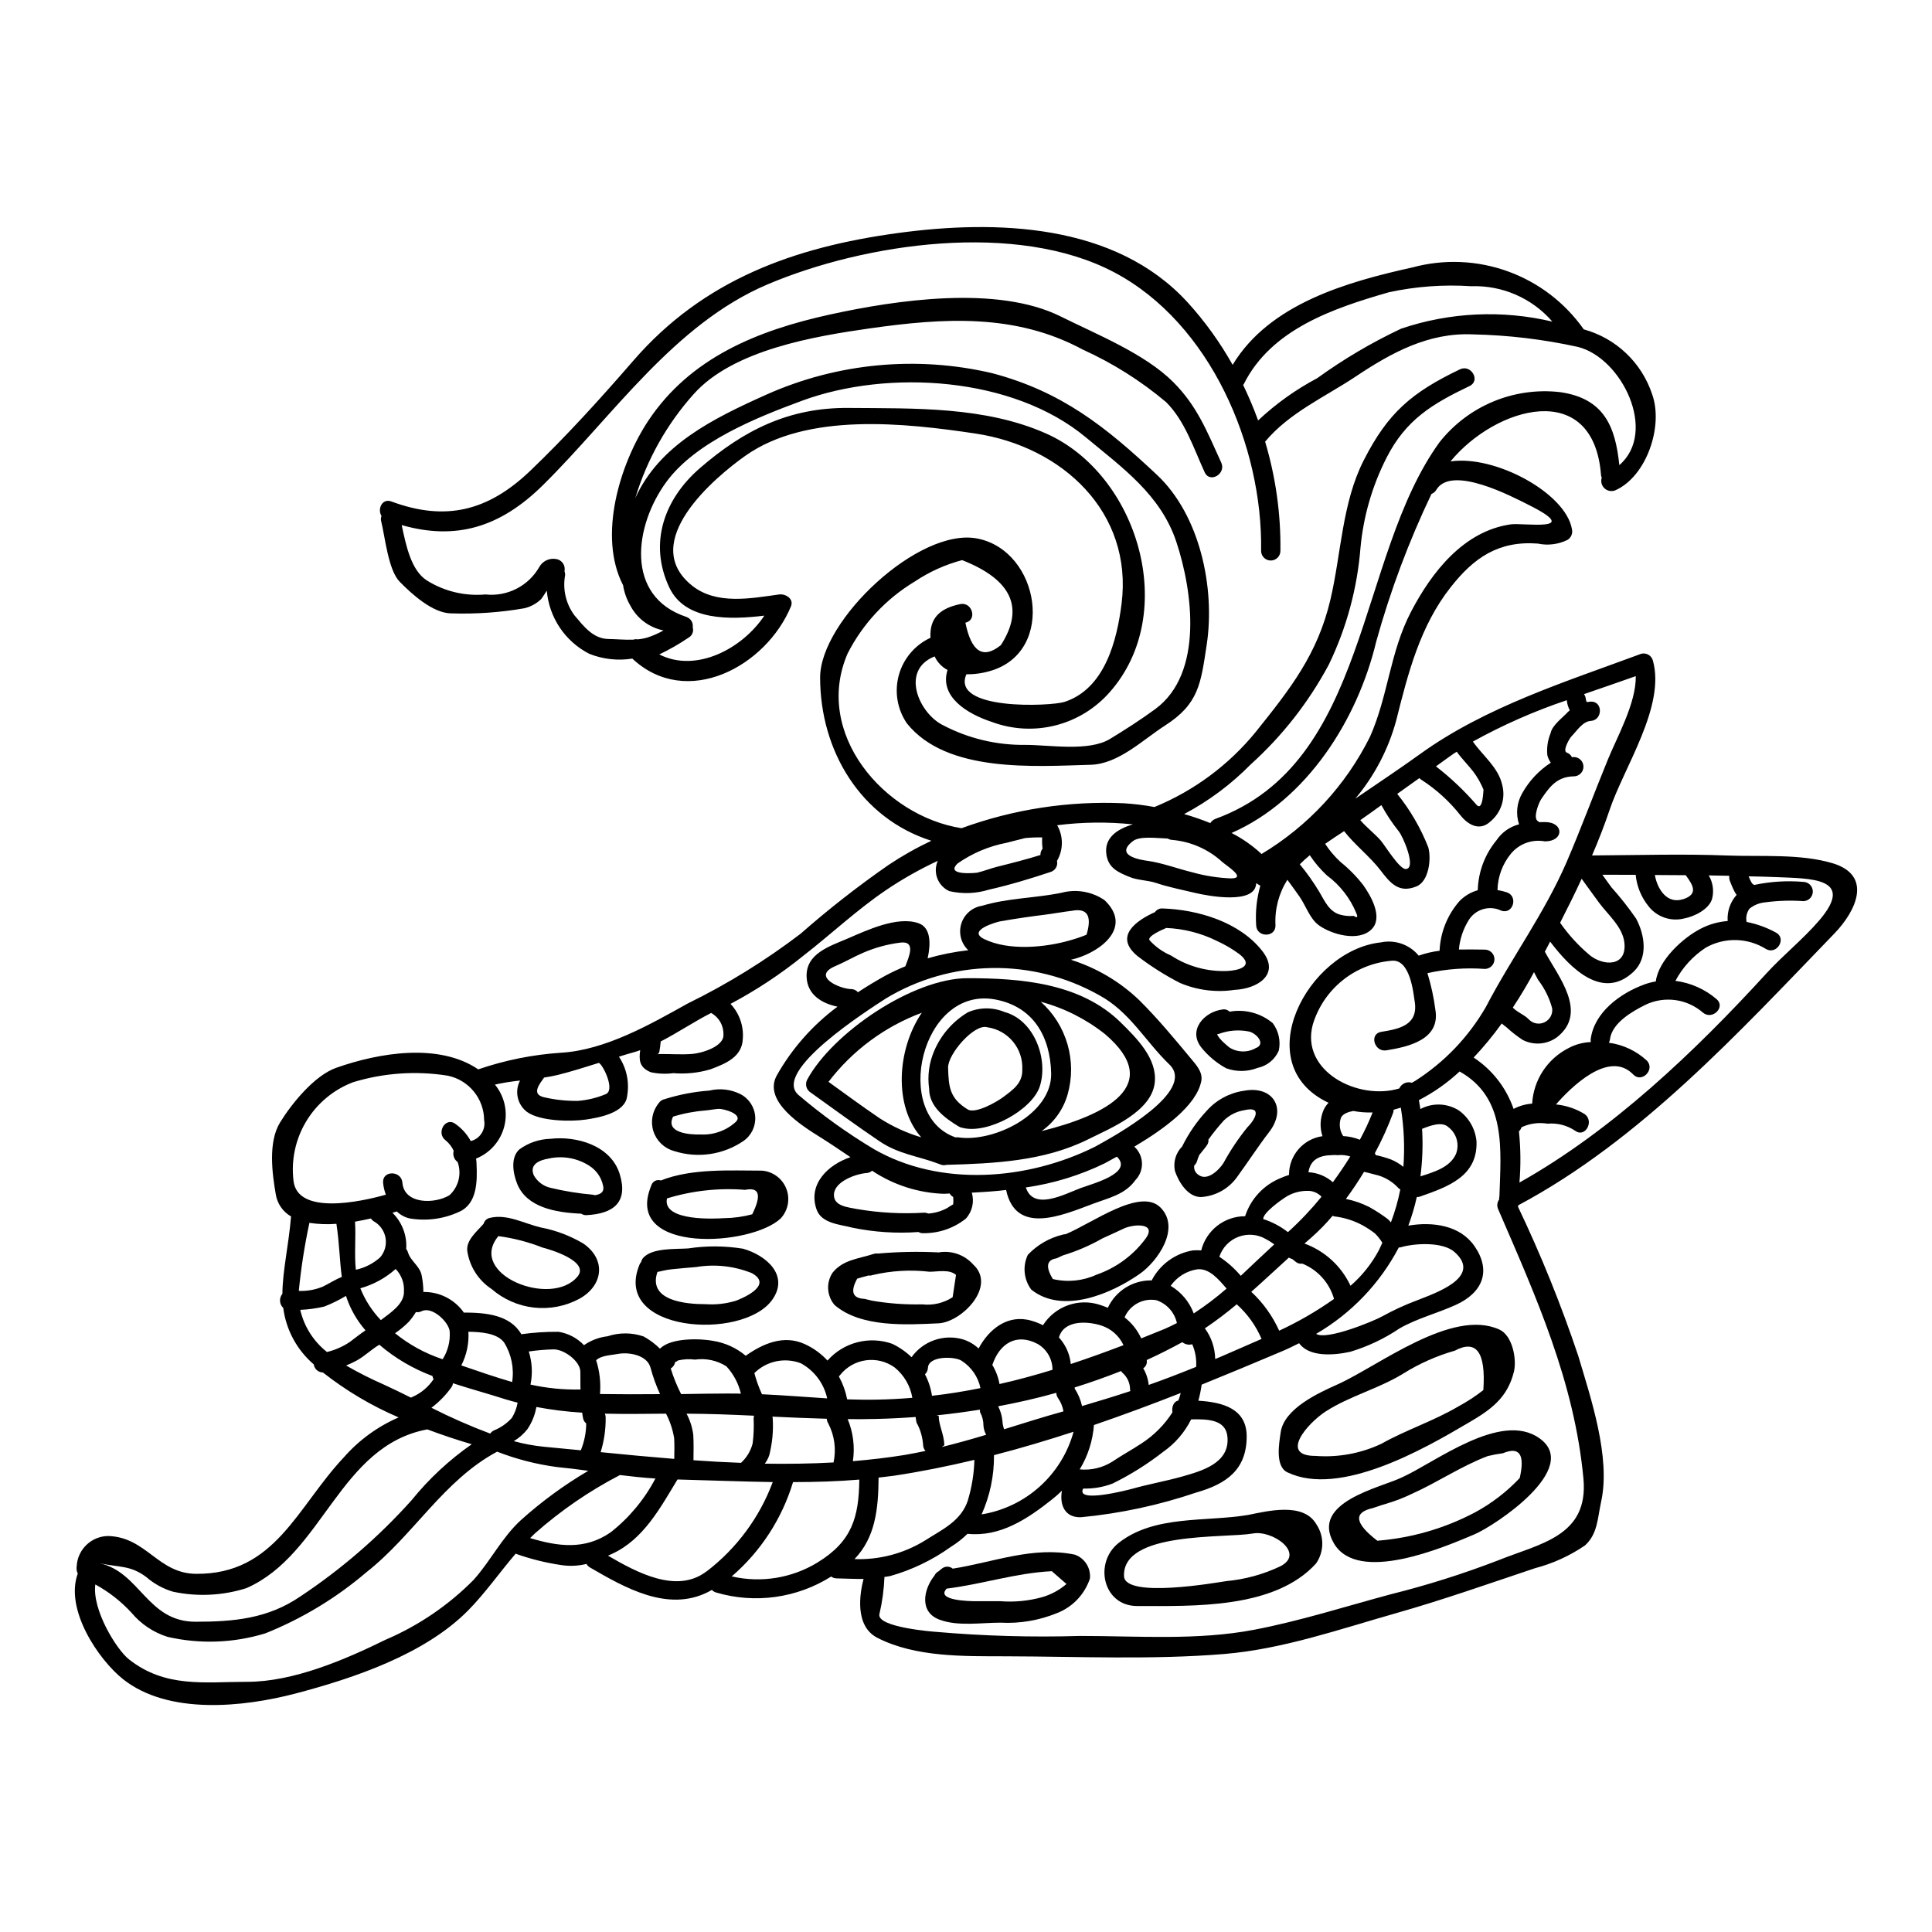 <?xml version="1.0" encoding="UTF-8"?>
<!-- Uploaded to: ICON Repo, www.iconrepo.com, Generator: ICON Repo Mixer Tools -->
<svg fill="#000000" width="800px" height="800px" version="1.1" viewBox="144 144 512 512" xmlns="http://www.w3.org/2000/svg">
 <g>
  <path d="m629.64 372.76c10.688 3.215 6.324 12.621 0.434 18.691-25.168 26.059-51.43 54.77-83.711 71.957-0.027 0.152-0.051 0.254-0.074 0.395 6.117 12.832 11.445 26.02 15.961 39.5 3.289 11.066 8.66 26.902 6.07 38.633-0.969 4.41-0.895 8.543-4.285 11.629l-0.004-0.004c-4.023 2.746-8.492 4.785-13.203 6.019-12.344 4.129-24.379 8.387-36.871 11.934-14.918 4.231-29.961 9.508-45.488 10.809-19.102 1.574-38.684 0.664-57.832 0.613-11.223-0.027-24.008 0.281-34.117-4.894-6.148-3.148-4.641-11.906-3.672-15.605-2.32 0.027-4.641-0.102-7.141-0.152l-0.004-0.004c-0.516 0.004-1.02-0.164-1.43-0.484-9.082 5.731-20.191 7.273-30.496 4.234-0.43-0.125-0.816-0.363-1.121-0.688-0.359 0.203-0.688 0.395-1.07 0.586-10.688 5.352-22.008-1.18-31.234-6.531-0.395-0.215-0.711-0.543-0.918-0.941-2.246 0.555-4.578 0.652-6.859 0.281-3.988-0.594-7.906-1.57-11.707-2.91-0.074-0.023-0.125-0.074-0.203-0.102-4.231 4.949-8.133 10.531-12.617 15.07-11.477 11.602-30.141 17.902-45.746 22.008-13.848 3.621-33.633 5.711-45.656-3.773-6.555-5.199-15.527-18.5-12.035-28.02l-0.004-0.004c-0.297-0.602-0.395-1.277-0.281-1.938 0.23-4.465 3.898-7.977 8.367-8.008 10.125 0.309 13.129 9.918 23.223 10.02 20.988 0.203 26.766-17.645 39.168-30.828l-0.004 0.004c4.008-4.582 8.98-8.211 14.566-10.629-7.188-3.074-13.934-7.078-20.074-11.91-1.227-0.016-2.258-0.926-2.422-2.141-4.453-3.812-7.332-9.145-8.086-14.957-1.047-0.996-1.145-2.633-0.227-3.746 0.051-6.144 1.656-12.777 2.293-20.504-2.18-1.246-3.672-3.422-4.051-5.902-0.969-5.586-2.039-13.777 1.121-18.973 3.086-5.023 9.156-12.52 14.957-14.535 11.172-3.938 27.105-6.691 37.586 0.434h-0.004c7.094-2.438 14.477-3.918 21.957-4.41 11.707-0.688 23.664-7.523 33.531-13.031 10.559-5.172 20.586-11.367 29.938-18.5 7.406-6.508 15.184-12.59 23.285-18.215 3.625-2.422 7.426-4.566 11.371-6.426-18.691-5.945-29.477-23.789-29.477-43.273 0-15.172 26.215-39.879 41.691-36.82 16.473 3.238 20.938 29.812 3.598 35.031h-0.004c-2.113 0.648-4.316 0.965-6.527 0.941-4.156 9.668 22.387 8.492 26.008 7.32 10.684-3.496 13.898-16.242 15.121-26.035 3.035-24.199-15.656-41.617-38.707-45.082-18.742-2.801-44.648-5.684-61.008 5.902-7.953 5.609-28.559 22.871-14.074 34.426 6.477 5.148 15.629 3.336 23.027 2.316 1.656-0.227 3.977 1.098 3.148 3.148-6.555 15.863-27.59 27.359-42.047 13.848h-0.004c-3.848 0.617-7.793 0.176-11.414-1.277-6.379-3.266-10.629-9.586-11.242-16.727-0.684 1.07-1.301 2.016-1.477 2.219-1.246 1.211-2.797 2.059-4.488 2.449-6.379 1.113-12.855 1.566-19.328 1.352-4.894 0-10.555-5.176-13.695-8.387-3.035-3.086-3.879-11.91-4.894-15.988-0.133-0.473-0.105-0.977 0.078-1.43-1.148-1.812 0.152-4.769 2.625-3.848 14.254 5.301 25.547 2.598 36.719-8.059 9.664-9.258 18.59-19.102 27.387-29.25 18.613-21.496 42.711-30.09 69.941-33.809 26.137-3.57 57.754-2.68 76.98 18.383v-0.004c4.582 5.043 8.578 10.59 11.906 16.531 9.766-16.188 30.309-21.98 47.684-25.828h0.004c8.332-2.25 17.152-1.879 25.27 1.059 8.117 2.938 15.129 8.301 20.094 15.363 8.543 2.344 15.348 8.809 18.129 17.219 3.035 8.492-1.527 21.727-9.688 25.398v0.004c-0.977 0.434-2.121 0.254-2.918-0.461-0.793-0.719-1.09-1.84-0.754-2.856-0.086-0.188-0.148-0.383-0.184-0.586-1.938-25.859-27.996-18.234-39.902-3.723 11.906-1.758 30.547 8.438 32.176 17.926v-0.004c0.281 1.117-0.195 2.285-1.18 2.883-2.441 1.195-5.215 1.535-7.871 0.969-10.379-0.789-16.961 3.75-23.105 11.602-8.082 10.234-11.27 22.77-14.383 35.188-2.059 7.644-5.766 14.746-10.859 20.809 5.734-3.938 11.523-7.75 17.109-11.781 17.441-12.594 38.758-19.223 58.594-26.594l0.004-0.004c0.652-0.188 1.352-0.105 1.941 0.223 0.594 0.332 1.027 0.887 1.207 1.539 3.418 12.168-7.703 28.34-11.477 39.629-1.352 4.027-2.934 8.059-4.641 12.035 13.105-0.078 24.074-0.438 35.98 0.023 8.855 0.332 19.207-0.512 27.746 2.039zm-3.469 15.094c9.641-11.344-2.473-11.02-11.551-11.414-2.394-0.102-4.816-0.152-7.215-0.203 0.102 0.254 0.203 0.508 0.281 0.66 0.164 0.379 0.352 0.742 0.562 1.098 0.02 0.031 0.027 0.066 0.023 0.102 0.207 0.113 0.398 0.262 0.562 0.434 4.312-0.918 8.738-1.195 13.129-0.816 1.371 0.055 2.453 1.18 2.453 2.551 0 1.371-1.082 2.496-2.453 2.547-3.367-0.238-6.75-0.137-10.094 0.309-1.551 0.125-3.023 0.711-4.234 1.684-0.742 1.012-1.02 2.293-0.766 3.519 2.711 0.531 5.324 1.477 7.75 2.801 2.938 1.531 0.336 5.945-2.547 4.414-2.387-1.512-5.141-2.344-7.965-2.414-2.824-0.07-5.613 0.629-8.074 2.019-3.375 2.211-6.137 5.234-8.031 8.793 4.019 0.516 7.801 2.191 10.887 4.824 2.527 2.113-1.094 5.684-3.594 3.594-4.199-3.66-10.168-4.481-15.199-2.094-3.469 1.73-8.926 4.816-9.445 9.207-0.047 0.301-0.141 0.594-0.281 0.867 3.758 0.508 7.266 2.156 10.051 4.723 2.293 2.363-1.328 6.07-3.598 3.695-6.504-6.758-16.832 3.75-20.469 7.93v0.004c2.703 0.27 5.312 1.148 7.625 2.574 2.602 1.941 0.051 6.375-2.574 4.387-2.144-1.438-4.719-2.094-7.293-1.859-2.336-0.391-4.738-0.062-6.883 0.938-0.137 0.418-0.375 0.797-0.691 1.098 0.465 4.508 0.508 9.051 0.129 13.566 24.559-13.777 46.613-34.828 65.383-55.355 4.484-4.922 9.789-9.117 14.121-14.18zm-21.953-6.691c-0.254-0.344-0.473-0.711-0.66-1.098-0.281-0.559-0.535-1.145-0.762-1.707h-0.004c-0.078-0.176-0.148-0.355-0.203-0.535-0.027 0-0.027 0-0.051-0.074v-0.027c0-0.023-0.027-0.023-0.027-0.051v-0.004c-0.215-0.492-0.297-1.039-0.23-1.574-1.812-0.051-3.621-0.051-5.457-0.102h0.004c1.082 1.809 1.418 3.965 0.938 6.019-0.66 2.906-4.793 4.894-7.391 5.379-3.519 0.91-7.242-0.348-9.484-3.211-1.938-2.383-3.125-5.285-3.418-8.34-2.961-0.023-5.902-0.023-8.824-0.023 0.816 1.145 1.605 2.266 2.449 3.391v-0.004c2.328 2.602 4.488 5.344 6.473 8.211 2.32 4.309 3.266 10.379-0.66 14.102-8.109 7.676-16.625-0.738-22.109-7.981-0.457 0.895-0.941 1.785-1.402 2.676 3.594 6.633 11.473 16.066 3.312 22.594h0.004c-2.656 2.004-6.223 2.309-9.18 0.789-1.527-1.004-2.969-2.129-4.309-3.367-0.461-0.332-0.867-0.664-1.246-0.996h-0.004c-2.277 3.172-4.766 6.188-7.445 9.031 4.934 3.242 8.656 8.031 10.582 13.613 1.523-0.805 3.199-1.281 4.922-1.402 0.359-6.231 3.988-11.809 9.539-14.66 1.848-1.012 3.91-1.578 6.016-1.656-0.043-0.227-0.062-0.461-0.051-0.691 0.891-7.168 7.828-12.242 14.254-14.586 0.973-0.359 1.984-0.621 3.008-0.785 0.711-5.637 7.188-11.574 11.93-13.996l0.004-0.004c2.211-1.141 4.633-1.828 7.113-2.012-0.176-2.535 0.68-5.035 2.371-6.93zm-14.168 1.145c4.234-1.402 2.477-3.879 0.688-6.371-2.727-0.027-5.457-0.051-8.184-0.051 0.629 3.684 3.223 7.816 7.484 6.402zm-19.949-37.016c2.32-5.738 7.551-15.02 7.394-22.109-4.465 1.605-9.078 3.148-13.719 4.766h0.004c0.285 0.398 0.453 0.867 0.484 1.355 0.035 0.266 0.121 0.527 0.254 0.762 0.332-0.051 0.66-0.102 1.02-0.125 3.285-0.18 3.262 4.922 0 5.117-2.117 0.129-3.672 2.652-5.078 4.082-0.434 0.395-2.496 3.848-1.246 4.309 0.602 0.211 1.098 0.652 1.375 1.227 0.16-0.031 0.324-0.051 0.484-0.055 1.414 0 2.559 1.148 2.559 2.559 0 1.414-1.145 2.559-2.559 2.559-4.383 0.102-6.324 2.602-8.66 6.07-0.613 0.945-2.191 4.871-0.918 5.762h0.004c0.145 0.082 0.277 0.188 0.395 0.309 0.508-0.023 1.02-0.023 1.527-0.023 5.117 0 5.117 5.117 0 5.117-3.34-0.625-6.754 0.594-8.949 3.188-2.273 2.734-3.551 6.16-3.621 9.715 0.824 0.129 1.633 0.324 2.422 0.586 3.109 0.969 1.785 5.902-1.379 4.894-3.164-1.57-7.004-0.406-8.77 2.652-1.41 2.316-2.266 4.926-2.5 7.625 2.293-0.051 4.562 0 6.856 0.023h0.004c1.41 0 2.559 1.145 2.559 2.559 0 1.414-1.148 2.559-2.559 2.559-5.094-0.371-10.215 0.008-15.199 1.121 0.984 3.199 1.691 6.477 2.117 9.793 1.273 7.801-7.086 9.715-12.988 10.66-3.238 0.535-4.613-4.383-1.379-4.894 4.465-0.738 9.918-1.633 8.875-8.035-0.332-2.016-1.121-11.348-6.121-10.812h0.004c-4.773 0.395-9.316 2.215-13.039 5.227-3.727 3.012-6.457 7.07-7.844 11.656-3.367 12.395 12.035 20.27 22.922 16.957v-0.004c0.57-1.273 2.008-1.922 3.34-1.5 0.281-0.176 0.559-0.309 0.844-0.484 7.731-4.926 14.16-11.641 18.742-19.574 6.832-13.129 15.477-24.707 21.445-38.504 3.859-8.98 7.203-18.078 10.898-27.086zm-4.996 51.684c3.769 3.188 10.172 3.289 9.355-3.285-0.508-4.106-4.328-7.269-6.691-10.457-1.574-2.09-3.059-4.254-4.613-6.348-1.812 3.938-3.75 7.805-5.711 11.656v-0.008c2.18 3.129 4.754 5.961 7.66 8.426zm8.031-129.71c10.234-8.824 0.664-28.457-11.02-31.34h-0.004c-9.133-2.008-18.441-3.117-27.789-3.312-11.73-0.535-21.574 4.844-31.008 11.145-8.285 5.512-17.621 9.59-24.047 17.285 2.809 9.387 4.176 19.145 4.055 28.941 0 1.41-1.145 2.559-2.559 2.559s-2.559-1.148-2.559-2.559c0.461-27.668-13.383-60.332-38.934-73.82-25.855-13.664-66.125-7.75-91.949 3.238-24.66 10.504-40.797 34.727-59.312 53.039-11.5 11.414-23.281 14.789-37.559 10.711 1.121 5.176 2.422 11.984 6.691 14.684 4.629 2.891 10.07 4.188 15.504 3.699 2.832 0.309 5.695-0.215 8.23-1.512 2.539-1.293 4.641-3.305 6.051-5.781 0.859-1.531 2.574-2.371 4.309-2.117 0.762 0.074 1.457 0.469 1.906 1.09 0.453 0.617 0.617 1.398 0.457 2.148 0.113 0.32 0.172 0.656 0.176 0.996-0.715 3.766 0.184 7.66 2.477 10.734 2.363 2.754 4.844 6.172 8.973 6.246 1.969 0.027 4.359 0.254 6.606 0.18 0.359-0.129 0.746-0.156 1.121-0.078 0.934-0.082 1.859-0.262 2.754-0.535 1.434-0.477 2.816-1.09 4.129-1.836-3.816-0.758-7.074-3.223-8.848-6.688-0.941-1.633-1.57-3.422-1.859-5.281-6.742-13.062-0.84-32.234 6.641-43.551 11.145-16.805 29.066-24.008 48.191-28.203 17.441-3.824 44.32-7.852 61.121 0.512 9.406 4.691 22.285 9.84 29.836 17.391 6.32 6.324 8.922 12.988 12.723 21.34 1.379 2.984-3.035 5.562-4.383 2.578-2.934-6.375-5.203-13.59-10.234-18.613h-0.004c-6.676-5.617-14.09-10.297-22.039-13.898-17.852-9.641-36.895-8.414-56.453-5.637-14.434 2.066-36.211 5.637-46.688 17.418h-0.004c-7.109 7.945-12.391 17.352-15.477 27.555 6.398-14.051 20.469-21.012 34.727-27.41 18.793-8.391 39.812-10.387 59.848-5.691 18.359 4.867 30.012 14.102 43.73 27.004 11.324 10.66 15.402 29.883 13.133 44.926-1.574 10.355-2.066 15.707-11.121 21.5-5.812 3.723-12.293 10.176-19.68 10.352-14.738 0.395-38.07 2.242-48.652-10.965-2.562-3.742-3.348-8.422-2.144-12.797 1.203-4.371 4.273-7.992 8.391-9.895-0.285-4.949 2.191-7.754 7.871-8.926 3.215-0.66 4.594 4.258 1.379 4.922 1.574 7.777 4.711 9.758 9.41 5.945 6.32-9.844 2.894-17.348-10.277-22.52l0.004-0.004c-4.477 1.188-8.727 3.109-12.574 5.688-7.586 4.562-13.742 11.16-17.77 19.047-9.176 21.121 9.617 43.082 30.184 46.312 13.77-5.031 28.398-7.273 43.043-6.606 2.711 0.164 5.41 0.496 8.082 0.996 10.492-4.309 19.738-11.176 26.898-19.969 9.055-11.32 16.324-20.469 19.738-35.008 2.856-12.113 3.059-25.586 8.82-36.898 6.426-12.645 12.75-18 25.5-24.121 2.957-1.402 5.531 2.984 2.574 4.414-9.945 4.766-16.883 8.922-22.043 19.047h0.004c-3.777 7.422-6.113 15.496-6.887 23.789-0.848 10.777-3.703 21.301-8.41 31.031-5.324 9.945-12.328 18.891-20.707 26.441-5.168 5.254-11.109 9.684-17.617 13.137 2.352 0.672 4.668 1.473 6.934 2.394 0.301-0.496 0.758-0.883 1.297-1.098 40.898-14.891 37.328-69.227 59.434-99.828h0.004c7.629-9.66 19.715-14.688 31.945-13.285 11.758 1.656 14.668 9.23 15.711 19.332zm-32.23 290.29c11.195-4.516 24.148-6.375 22.719-21.727-2.398-25.625-12.547-48.141-22.594-71.371l0.004-0.004c-0.391-0.84-0.293-1.824 0.254-2.574-0.027-0.289 0-0.582 0.074-0.863 0.359-12.266 1.988-26.035-10.555-33.062-3.231 3.012-6.859 5.566-10.785 7.594 0.125 0.789 0.281 1.574 0.395 2.363 3.231-1.73 7.144-1.578 10.234 0.395 2.668 1.941 4.359 4.945 4.641 8.234 0.281 9.23-7.574 11.957-14.957 14.562-0.281 0.102-0.574 0.148-0.871 0.129-0.574 2.574-1.324 5.102-2.242 7.574 6.481-1.098 13.746-0.102 17.57 5.484 4.438 6.477 2.191 12.238-4.949 15.5-4.844 2.219-10.234 3.57-14.891 6.223v-0.004c-4.031 2.727-8.449 4.824-13.105 6.227-4.617 1.02-10.965 1.379-13.566-2.269-1.605 0.82-3.238 1.605-4.973 2.32-6.859 2.906-13.82 5.812-20.859 8.66v-0.004c-0.199 1.438-0.488 2.863-0.871 4.262 6.449 0.395 12.828 2.09 12.805 9.508-0.027 8.695-5.254 12.52-13.34 14.816-9.879 3.356-20.113 5.555-30.496 6.551-4.539 0.203-5.785-3.543-5.117-7.039v0.004c-0.852 0.832-1.746 1.621-2.676 2.359-6.531 5.176-13.719 9.945-22.312 9.078h-0.051c-1.344 1.316-2.832 2.481-4.434 3.469-4.867 3.484-10.305 6.102-16.066 7.727-0.508 0.102-0.992 0.152-1.504 0.23-0.133 3.309-0.574 6.594-1.328 9.816-0.918 3.57 14.711 4.723 14.844 4.723 12.742 1.117 25.539 1.48 38.324 1.094 15.301 0 31.133 1.25 46.227-1.656 12.289-2.363 24.047-6.144 36.105-9.383h0.004c9.621-2.398 19.09-5.387 28.344-8.945zm18.586-224.86c0.18-0.176 0.336-0.305 0.512-0.457-0.438-0.832-0.703-1.742-0.785-2.68-8.613 2.894-16.941 6.566-24.887 10.965 2.602 3.746 6.691 6.781 7.754 11.414v0.004c0.973 3.598-0.258 7.434-3.148 9.793-2.777 2.574-5.812 0.918-7.828-1.574l-0.004-0.004c-2.938-3.75-6.492-6.984-10.504-9.559-0.168-0.109-0.324-0.242-0.457-0.395-1.941 1.406-3.902 2.781-5.863 4.184 3.434 4.269 6.203 9.031 8.215 14.129 0.867 2.984 0.203 9.082-3.148 10.406-4.723 1.91-7.012-1.023-9.562-4.359-2.777-3.598-6.781-6.691-9.59-10.301-1.707 1.121-3.394 2.215-5.023 3.367l0.004-0.004c1.148 1.758 2.512 3.367 4.055 4.793 2.234 1.797 4.258 3.852 6.016 6.117 1.969 2.754 5.402 8.57 2.242 11.73-3.445 3.445-10.66 1.355-14-1.07-2.363-1.707-3.469-5.25-5.117-7.598-1.043-1.48-2.117-2.984-3.211-4.438-2.277 3.598-3.375 7.812-3.148 12.062 0.102 3.289-5 3.289-5.117 0-0.242-3.539 0.129-7.094 1.102-10.508-0.395-0.203-0.738-0.434-1.098-0.664-0.148 5.863-13.055 3.312-15.988 2.629-3.469-0.844-7.137-1.531-10.527-2.68-2.293-0.762-4.949-0.688-7.141-1.629-3.012-1.223-5.457-2.363-6.019-5.762-0.762-4.59 2.91-6.934 7.016-8.137h-0.004c-6.676-0.699-13.414-0.621-20.074 0.227 1.672 2.934 1.652 6.535-0.051 9.449 0.293 1.266-0.438 2.543-1.68 2.93-5.277 1.758-10.914 3.469-16.348 4.691-3.402 1.059-7.027 1.195-10.504 0.395-3.051-1.383-4.418-4.965-3.062-8.027-4.789 2.227-9.395 4.832-13.773 7.793-7.703 5.227-14.508 11.652-21.828 17.34v-0.004c-6.016 4.871-12.488 9.148-19.324 12.777 2.32 2.469 3.504 5.797 3.262 9.18-0.152 4.867-4.488 6.629-8.57 8.16h0.004c-3.199 0.949-6.547 1.293-9.871 1.02-1.965 0.258-3.961 0.18-5.902-0.23-3.215-1.273-3.188-3.394-2.859-5.863-0.613 0.203-1.18 0.434-1.812 0.586-1.301 0.355-2.551 0.738-3.824 1.145h0.004c2.039 3.066 2.816 6.805 2.168 10.43-0.461 4.465-7.445 5.711-10.887 6.223-3.981 0.586-12.137 0.484-15.605-1.992l-0.004 0.004c-2.59-1.941-3.387-5.473-1.887-8.34-2.238 0.223-4.457 0.582-6.652 1.07 2.547 3.086 3.465 7.199 2.481 11.074-0.988 3.875-3.769 7.047-7.481 8.535 0.082 0.473 0.125 0.953 0.129 1.43 0.203 4.438 0.23 10.555-4.613 12.672-4.125 1.914-8.734 2.519-13.211 1.734-1.246-0.309-2.391-0.945-3.312-1.836-0.359 0.129-0.738 0.23-1.148 0.359l-0.004-0.004c2.559 2.512 3.894 6.012 3.648 9.59 0.207 0.258 0.363 0.551 0.457 0.863 0.688 2.449 3.312 3.672 3.699 6.449v0.004c0.25 1.348 0.383 2.711 0.395 4.082 4.281-0.066 8.316 1.996 10.762 5.512 0.066-0.031 0.133-0.047 0.203-0.055 5.457 0.027 12.008 0.562 14.992 5.738v0.004c3.269-0.457 6.57-0.668 9.871-0.641 2.57 0.41 4.938 1.656 6.734 3.543 1.855-1.289 4-2.102 6.246-2.359 3.106-1.031 6.465-1.012 9.559 0.051 1.586 0.875 3.043 1.965 4.332 3.238 2.961-3.035 11.043-2.676 14.125-2.066 3.168 0.512 6.137 1.871 8.598 3.938 4.59-3.238 10.098-5.637 15.652-3.086 2.277 1.035 4.32 2.519 6.019 4.359 2.09-2.367 4.84-4.055 7.898-4.844 3.059-0.793 6.285-0.648 9.262 0.406 1.883 0.902 3.609 2.098 5.117 3.543 3.082-4.297 8.531-6.188 13.613-4.723 1.551 0.484 2.973 1.312 4.156 2.422 2.731-5.152 7.805-9.23 14.074-7.344 1.031 0.297 2.031 0.691 2.984 1.18 3.215-5.062 9.461-7.281 15.145-5.383 0.715 0.227 1.379 0.484 2.043 0.762v0.004c2.098-4.508 6.652-7.356 11.621-7.262 2.188-4.231 6.242-7.18 10.938-7.953 0.73-0.055 1.461-0.055 2.191 0 1.328-5.293 6.07-9.02 11.527-9.055h0.102c1.465-4.527 4.832-8.191 9.223-10.027 0.785-0.355 1.594-0.664 2.418-0.918-0.039-5.164 3.754-9.555 8.863-10.27-0.754-2.277-0.645-4.758 0.309-6.961 0.32-0.699 0.762-1.336 1.301-1.887-21.625-10.172-5.512-40.438 13.871-42.508h-0.004c3.738-0.785 7.598 0.57 10.023 3.516 1.793-0.633 3.648-1.066 5.535-1.301 0.207-4.859 2.07-9.504 5.277-13.16 1.332-1.367 3.004-2.363 4.844-2.879 0.125-4.82 1.855-9.461 4.922-13.184 1.406-2.121 3.551-3.648 6.016-4.281-0.914-2.762-0.594-5.781 0.871-8.289 1.828-3.25 4.418-6.004 7.547-8.035-0.422-0.598-0.73-1.262-0.918-1.965-0.203-2 0.094-4.016 0.867-5.867 0.391-2.106 3.223-4.117 4.57-5.606zm-10.32 81.477c1.082 1.113 2.75 1.414 4.148 0.742 1.398-0.668 2.215-2.16 2.019-3.699-0.738-2.746-2.012-5.316-3.746-7.57-0.359-0.664-0.711-1.328-1.07-2.016-1.574 2.934-3.445 6.121-5.609 9.383 1.219 1.324 3.055 1.863 4.258 3.16zm-4.844-131.21c3.367-0.488 19.43 2.191 4.867-5.117-4.617-2.316-20.578-10.758-24.582-4.004h0.004c-0.281 0.484-0.727 0.855-1.254 1.047-6.023 12.602-10.93 25.711-14.66 39.168-4.922 20.602-18.332 41.918-38.324 50.691 2.891 1.484 5.566 3.359 7.945 5.57 12.344-7.398 22.316-18.172 28.734-31.055 4.816-10.812 5.277-22.387 10.836-33.062 5.559-10.676 14.012-21.43 26.43-23.238zm11.062-53.727c-5.379-6.227-13.293-9.676-21.516-9.383-7.316-0.488-14.664 0.051-21.828 1.605-14.586 4.207-31.133 9.738-38.426 24.324h-0.004c-0.051 0.082-0.109 0.156-0.176 0.23 1.48 3.066 2.809 6.207 3.973 9.41 4.699-4.414 9.965-8.18 15.66-11.195 6.992-5.055 14.441-9.453 22.25-13.129 12.918-4.363 26.797-5.008 40.062-1.863zm-20.043 128.11c1.707 1.73 1.734-4.207 1.812-4.055h-0.004c-0.703-1.738-1.641-3.379-2.777-4.871-1.379-1.781-3.008-3.367-4.328-5.199-0.254 0.176-0.535 0.332-0.789 0.484-1.605 1.121-3.148 2.269-4.723 3.394v-0.004c3.934 3.047 7.555 6.481 10.809 10.25zm-5.484 92.434c0.965-2.555 0.133-5.434-2.039-7.086-1.707-1.574-4.766-0.395-6.957 0.461 0.25 4.203 0.105 8.422-0.438 12.598 3.598-1.156 7.856-2.379 9.434-5.973zm-10.352 38.832c4.359-1.758 17.57-6.043 9.969-12.801-3.109-2.777-10.555-2.363-14.254-1.273h0.004c-0.176 0.055-0.355 0.07-0.535 0.051-5 9.543-12.594 17.48-21.906 22.898 2.754 1.812 15.426-3.445 17.52-4.641 2.961-1.637 6.035-3.051 9.203-4.234zm-3.008-114.31c3.035-0.023-0.738-8.797-1.863-10.043l0.004-0.004c-1.719-2.156-3.25-4.461-4.566-6.887-1.863 1.355-3.727 2.68-5.586 3.981 1.609 1.887 3.824 3.594 5.379 5.352 1.098 1.254 4.949 7.602 6.633 7.602zm-0.586 78.922c0.383-5.238 0.152-10.504-0.688-15.688-0.637 0.203-1.273 0.395-1.914 0.562 0.008 0.305-0.043 0.609-0.152 0.895-1.359 3.652-2.969 7.203-4.82 10.629 0.039 0.055 0.074 0.113 0.105 0.176 0.055 0.094 0.09 0.199 0.102 0.309 1.395 0.289 2.769 0.684 4.106 1.18 1.168 0.492 2.266 1.145 3.262 1.938zm-0.82 5.992v-0.004c-0.16-0.086-0.316-0.188-0.453-0.305-1.441-1.59-3.281-2.758-5.332-3.391-1.25-0.359-2.551-0.637-3.824-0.973-1.504 2.477-3.109 4.894-4.816 7.191h-0.004c2.137 0.426 4.203 1.137 6.144 2.117 1.699 0.934 3.324 1.984 4.871 3.148 0.344 0.277 0.652 0.594 0.922 0.945 1.07-2.836 1.906-5.758 2.492-8.734zm-5.66 16.062c0.332-0.66 0.586-1.301 0.895-1.938-0.551-0.887-1.199-1.711-1.938-2.449-1.039-0.809-2.137-1.531-3.289-2.168-2.32-1.254-4.859-2.055-7.477-2.363-0.168-0.035-0.328-0.086-0.484-0.152-1.738 2.07-3.633 4.004-5.66 5.789-0.613 0.508-1.18 1.02-1.785 1.555h-0.004c5.391 1.969 9.781 5.992 12.203 11.195 3.074-2.668 5.633-5.879 7.539-9.473zm-1.68-36.465c-1.715 0.059-3.43-0.074-5.117-0.395-1.246 0.227-2.777 0.711-3.262 1.785-0.59 1.625-0.371 3.434 0.586 4.871 1.516 0.078 3.004 0.406 4.414 0.969 1.273-2.34 2.406-4.754 3.379-7.231zm-5.031-52.094c0.973 0.609 1.199 0.395 0.688-0.762l0.004-0.004c-1.637-3.965-4.324-7.406-7.773-9.953-1.715-1.602-3.238-3.398-4.539-5.352-0.918 0.762-1.812 1.555-2.648 2.398v-0.004c1.902 2.309 3.633 4.754 5.176 7.32 1.426 2.398 2.625 5.328 5.66 6.07v-0.004c1.117 0.301 2.281 0.398 3.434 0.289zm-0.891 63.762h0.004c-0.914-0.289-1.871-0.422-2.832-0.391-0.336 0.078-0.688 0.078-1.023 0-0.281 0-0.586 0-0.867 0.027-3.492 0.051-5.836 1.18-6.371 4.539v-0.004c2.398 0.125 4.68 1.062 6.477 2.656 1.637-2.254 3.191-4.523 4.621-6.844zm-4.305 37.746c-1.207-4.25-4.312-7.703-8.414-9.355-0.598 0.105-1.211-0.051-1.684-0.434-0.305-0.23-0.609-0.484-0.918-0.738-0.23-0.109-0.469-0.203-0.711-0.285-0.082-0.039-0.16-0.09-0.23-0.148-3.371 3.059-6.633 6.117-9.969 9.078 3.125 2.906 5.637 6.41 7.391 10.301 5.09-2.359 9.957-5.176 14.535-8.418zm-3.312-27.078c-1-1.062-2.418-1.633-3.879-1.555-2.09 0.008-4.129 0.637-5.863 1.809-0.844 0.535-5.812 4.004-5.711 5.66 2.371 0.766 4.586 1.941 6.555 3.469 3.199-2.898 6.172-6.035 8.898-9.383zm-12.52 12.621c-0.707-0.516-1.449-0.984-2.223-1.398-2.215-1.289-4.891-1.508-7.285-0.598-2.398 0.91-4.254 2.856-5.051 5.289 2.125 1.398 4.035 3.098 5.676 5.047 2.938-2.754 5.871-5.582 8.883-8.34zm-3.375 25.066c-1.488-3.508-3.734-6.641-6.574-9.18-2.703 2.273-5.519 4.402-8.445 6.375 1.738 2.359 2.691 5.203 2.731 8.133 0.609-0.254 1.223-0.508 1.812-0.762 3.164-1.402 6.762-2.91 10.477-4.566zm-8.098-122.05c4.18 0-0.945-3.188-2.32-4.359l-0.004-0.004c-3.664-3.359-8.332-5.41-13.285-5.836-0.406-0.02-0.801-0.141-1.148-0.359-2.676-0.078-7.34-0.738-9.18 0.637-5.402 4.106 2.777 5.117 3.902 5.277 4.004 0.586 7.981 2.117 11.91 3.059v0.004c3.301 0.918 6.699 1.449 10.125 1.582zm-12.93 158.51c5.152-1.477 12.676-3.519 11.984-10.555-0.434-4.539-5.152-4.691-9.613-4.59v-0.004c-1.703 3.441-4.246 6.394-7.394 8.594-4.172 3.258-8.668 6.078-13.414 8.414-2.488 0.957-5.141 1.406-7.801 1.328-2.117 4.004 11.73 0.395 12.926 0.078 4.426-1.254 8.875-2.016 13.312-3.266zm3.059-43.219h-0.004c3.051-1.992 5.957-4.191 8.699-6.582-2.043-2.398-4.566-5.434-7.727-5.117-2.863 0.426-5.426 2.012-7.082 4.387 2.812 1.668 4.969 4.246 6.109 7.312zm0.637 14.148c0.141-2.051-0.219-4.106-1.043-5.988-0.902 0.266-1.879 0.062-2.602-0.535-0.059 0.027-0.117 0.051-0.18 0.074-3.035 1.656-6.121 3.211-9.258 4.641v0.176c0.113 0.801-0.258 1.59-0.941 2.016 0.793 1.352 1.289 2.856 1.453 4.414 4.234-1.48 8.414-3.113 12.586-4.797zm-4.723 8.949v0.004c0.254-0.66 0.465-1.332 0.637-2.016-7.598 2.984-15.273 5.84-23 8.488-0.309 4.164-1.602 8.191-3.773 11.758 3.019 0.289 6.051-0.426 8.621-2.039 2.523-1.707 5.199-3.148 7.727-4.82 3.305-2.133 6.113-4.953 8.234-8.266-0.25-1.348 0.285-2.879 1.535-3.106zm-6.113-183.26c12.879-9.445 9.895-31.312 5.609-44.242-4.129-12.52-14.281-19.68-24.008-27.77-19.285-16.062-52.297-18.129-75.18-9.715-11.957 4.414-28.148 10.863-35.98 21.523-8.465 11.523-11.121 30.309 5.277 35.773v0.004c1.164 0.379 1.887 1.543 1.707 2.754 0.324 1.066-0.141 2.215-1.121 2.754-2.465 1.676-5.055 3.16-7.75 4.438 9.766 4.977 22.043-1.527 27.844-10.277-9.078 1.098-20.961 1.43-25.168-7.441-5.559-11.758-1.352-23.457 8.059-31.617 11.68-10.125 23.664-16.137 39.473-15.988 17.34 0.152 36.055-0.434 52.32 6.781 24.277 10.762 35.473 47.504 16.832 68.566v-0.004c-3.793 4.32-8.809 7.387-14.379 8.793-5.574 1.406-11.445 1.086-16.832-0.922-6.504-2.117-13.996-6.691-11.754-13.777v0.004c-1.504-0.789-2.703-2.051-3.414-3.594-9.207 3.644-4.133 15.145 2.266 18.254 6.719 3.512 14.207 5.293 21.785 5.191 6.398 0 16.75 1.836 22.387-1.555 4.07-2.477 8.199-5.125 12.027-7.934zm5.734 162.71c-0.621-2.844-2.695-5.144-5.457-6.059-3.523-0.621-7.008 1.27-8.41 4.562 1.898 1.465 3.414 3.375 4.41 5.559 2.016-0.816 4.031-1.605 6.07-2.449 1.172-0.492 2.293-1.051 3.387-1.613zm-12.34 18.031c-0.035-0.129-0.062-0.262-0.074-0.395 0.012-1.77-0.773-3.445-2.141-4.566-0.086-0.113-0.164-0.23-0.234-0.355-4.055 1.605-8.16 3.059-12.316 4.356 0 0.102 0.051 0.23 0.027 0.309 0.918 1.414 1.574 2.977 1.938 4.617 4.309-1.266 8.57-2.566 12.801-3.965zm-1.812-12.168c-1.156-2.508-3.324-4.41-5.965-5.231-3.594-1.145-9.816-1.504-11.145 3.188 0.57 0.629 1.074 1.312 1.504 2.039 0.906 1.527 1.465 3.234 1.633 5 4.641-1.527 9.281-3.207 13.973-4.996zm-15.91 17.543h0.004c-0.215-1.273-0.715-2.484-1.457-3.543-0.285-0.402-0.438-0.883-0.434-1.375-5.074 1.43-10.234 2.602-15.426 3.57v-0.004c0.645 1.246 1.035 2.609 1.145 4.004 0.047 0.715 0.191 1.418 0.438 2.09 5.227-1.629 10.453-3.285 15.734-4.742zm-2.91-11.02h0.004c0.004-2.809-1.48-5.41-3.902-6.832-5.637-3.012-10.098-0.129-11.984 5.402-0.023 0.051-0.051 0.074-0.074 0.125 0.953 1.559 1.602 3.281 1.914 5.078 4.742-1.062 9.406-2.336 14.047-3.766zm-18.789 38.324h0.004c5.734-0.93 11.082-3.488 15.402-7.375 4.32-3.883 7.438-8.926 8.973-14.527-6.988 2.266-14.023 4.383-21.09 6.195 0.055 5.414-1.066 10.773-3.285 15.715zm16.168-176.43c-0.137-0.988-0.168-1.988-0.102-2.981-1.508-0.027-3.016 0.031-4.516 0.176-1.656 0.395-3.262 0.844-4.922 1.25-4.668 0.891-9.094 2.762-12.988 5.484-3.445 3.367 4.996 2.473 5.148 2.449 1.863-0.434 3.598-1.148 5.434-1.605 3.797-0.945 7.625-1.914 11.371-3.086-0.016-0.613 0.188-1.211 0.574-1.688zm-14.957 155.32c-0.414-0.746-0.66-1.574-0.715-2.426 0.008-1.215-0.289-2.418-0.867-3.488-0.125-0.254-0.027-0.512-0.051-0.738-3.902 0.609-7.574 1.121-11.473 1.504 0 0.051 0.535 0.102 0.535 0.125v0.027c0 2.473 1.43 4.922 1.48 7.676 0.023 0.227-0.562 0.395-0.613 0.559 3.941-0.969 7.84-2.062 11.719-3.234zm-1.508-12.367c-0.629-2.984-2.426-5.594-4.996-7.242-1.785-1.18-8.773-1.379-8.926 1.887-0.027 0.648-0.312 1.262-0.785 1.707 0 0.027 0 0.027 0.027 0.051 0.922 1.762 1.543 3.668 1.832 5.637 4.375-0.48 8.656-1.191 12.863-2.035zm-3.312 29.652v0.004c1.035-3.453 1.609-7.027 1.707-10.629-7.039 1.684-14.098 3.109-21.215 4.184-1.379 0.199-2.777 0.332-4.18 0.508-0.051 8.516-0.918 15.914-6.375 21.598h-0.004c6.594 0.246 13.109-1.477 18.719-4.949 4.504-2.879 9.578-5.125 11.363-10.707zm-11.246-12.988c-0.41-0.434-0.637-1.008-0.637-1.605-0.137-1.828-0.613-3.621-1.402-5.277-0.227-0.309-0.375-0.668-0.434-1.047l-0.152-1.07c-3.469 0.254-6.91 0.434-10.379 0.512-2.551 0.074-5.074 0.074-7.625 0.051 1.465 3.519 1.938 7.371 1.379 11.145 4.641-0.395 9.23-0.918 13.777-1.656 1.844-0.32 3.676-0.68 5.488-1.062zm-3.492-14.074c-0.527-3.16-2.191-6.019-4.676-8.043-4.586-3.32-10.977-2.43-14.484 2.012-0.09 0.133-0.191 0.25-0.309 0.359 1.035 1.902 1.773 3.949 2.199 6.07 2.578 0.074 5.18 0.125 7.777 0.074 3.242-0.051 6.391-0.227 9.508-0.484zm-25.145 43.645c9.207-5.637 10.965-12.035 11.09-21.98-5.762 0.484-11.652 0.66-17.566 0.66h0.004c-2.93 9.707-8.566 18.375-16.246 24.992 7.766 1.789 15.918 0.469 22.719-3.672zm4.258-26.52 0.004-0.004c0.754-3.527 0.246-7.207-1.43-10.402-0.219-0.355-0.34-0.762-0.359-1.18-4.789-0.129-9.586-0.332-14.406-0.562 0.039 0.156 0.066 0.32 0.078 0.484 0.203 3.273-0.109 6.562-0.918 9.742-0.273 0.805-0.672 1.559-1.184 2.242 6.144 0.086 12.215 0.012 18.234-0.324zm-1.684-16.98v-0.004c-0.863-3.969-3.414-7.367-6.984-9.309-4.262-1.621-9.074-0.602-12.316 2.602 0.512 1.926 1.188 3.801 2.016 5.609 5.805 0.266 11.539 0.742 17.301 1.098zm-19.496 5.301c0.016-0.242 0.051-0.48 0.102-0.715-5.945-0.281-11.91-0.512-17.875-0.535 0.934 1.746 1.539 3.648 1.785 5.609 0.125 2.09 0.074 4.539 0.051 6.731 4.207 0.309 8.414 0.539 12.594 0.688 1.512-1.375 2.586-3.164 3.086-5.144 0.285-2.199 0.371-4.422 0.258-6.633zm-12.441 40.539c7.945-6.086 14.016-14.285 17.512-23.664-8.543-0.129-17.059-0.484-25.242-0.688-4.543 7.477-9 15.887-17.344 19.707-0.395 0.18-0.711 0.336-1.07 0.488 7.59 4.418 18.246 10.223 26.129 4.137zm6.398-47.121c0.891-0.027 1.781 0 2.676 0.023-0.637-2.707-1.965-5.199-3.848-7.242-2.473-1.566-5.418-2.199-8.312-1.781-1.508-0.195-3.035-0.117-4.516 0.227-0.359 0.309-0.586 0.395-0.738 0.395h-0.004c-0.117 0.723-0.551 1.359-1.18 1.734 0.719 2.336 1.641 4.606 2.754 6.781 4.379-0.086 8.762-0.133 13.152-0.156zm-10.219-90.008c2.449-0.176 8.465-1.938 8.266-5.117 0.082-2.375-1.18-4.594-3.262-5.738-4.566 2.32-8.824 5.227-13.363 7.551v-0.004c-0.07 0.906-0.188 1.809-0.355 2.703-0.043 0.301-0.234 0.559-0.512 0.688 0.289-0.039 0.578-0.059 0.867-0.051 2.75-0.031 5.582 0.199 8.359-0.031zm-4.766 107.32c0.023-1.891 0.074-3.773-0.027-5.484v0.004c-0.367-2.258-1.09-4.445-2.141-6.481v-0.023c-5.434 0.051-10.836 0.125-16.215 0h-0.004c0.125 0.301 0.195 0.621 0.207 0.945 0.047 3.137-0.398 6.258-1.328 9.254 6.453 0.656 12.953 1.25 19.508 1.785zm-19.68-17.188c5.301 0.078 10.629 0.078 15.91 0.027-1.035-2.262-1.879-4.609-2.523-7.012-0.922-3.418-5.863-4.207-8.773-3.621-1.574 0.309-4.328 0.359-5.637 1.656 0.926 2.887 1.27 5.93 1.02 8.949zm14.684 22.387c-3.188-0.199-6.297-0.535-9.406-0.918v0.004c-8.121 4.215-15.691 9.414-22.543 15.48-0.434 0.395-0.844 0.816-1.25 1.219 7.293 2.195 14.457 3.266 21.344-1.527 4.914-3.859 8.953-8.719 11.852-14.254zm-13.211-101.84c2.578-0.969-0.434-7.269-1.574-8.16v0.004c-0.066-0.047-0.129-0.098-0.184-0.156-3.644 1.145-7.266 2.293-10.938 3.211-1.18 0.281-2.398 0.512-3.621 0.688v0.004c-0.066 0.16-0.16 0.305-0.277 0.434-1.84 2.449-2.527 4.285 0.711 4.871 2.812 0.621 5.688 0.91 8.57 0.867 2.512-0.199 4.981-0.793 7.312-1.762zm-5.125 87.246c-0.418-0.324-0.707-0.785-0.816-1.301-0.129-0.535-0.18-1.043-0.254-1.555-4.074-0.246-8.129-0.75-12.141-1.504-0.363 2.117-1.18 4.133-2.394 5.902-0.992 1.266-2.211 2.332-3.594 3.148 2.598 0.715 5.25 1.211 7.93 1.48 3.234 0.309 6.527 0.613 9.84 0.945 0.926-2.258 1.41-4.676 1.43-7.117zm-1.504-9c-0.051 0-0.027-2.91-0.051-4.723-0.051-2.801-4.309-5.902-7.016-5.902v-0.004c-2.227 0.047-4.449 0.238-6.652 0.562 0.898 2.84 1.055 5.859 0.457 8.773 4.305 0.953 8.703 1.387 13.109 1.301zm2.039 21.547c-2.754-0.395-5.512-0.711-8.312-0.996-5.422-0.719-10.738-2.086-15.836-4.07-14.23 7.625-22.109 22.109-34.637 31.949-7.981 6.816-17.02 12.285-26.766 16.191-8.402 2.582-17.336 2.906-25.906 0.945-3.746-1.164-7.074-3.387-9.586-6.402-2.766-3.004-6.004-5.539-9.586-7.496-0.895 6.731 5.633 17.262 8.895 19.836 9.668 7.652 20.074 5.969 31.34 5.969 12.266 0 25.855-5.836 36.668-11.145 8.738-3.734 16.672-9.129 23.355-15.883 4.543-5.074 7.527-11.297 12.621-15.91 5.473-4.906 11.418-9.254 17.75-12.977zm-20.219-14.047v-0.004c0.75-1.227 1.258-2.586 1.504-4.004-1.047-0.281-2.09-0.535-3.148-0.867-4.59-1.48-9.332-2.754-14-4.281h-0.004c-0.016 0.367-0.141 0.723-0.355 1.02-1.48 2.09-3.281 3.941-5.332 5.481 5.051 2.559 10.234 4.84 15.531 6.832 0.023 0 0.051-0.023 0.102-0.051h0.004c0.23-0.32 0.535-0.582 0.887-0.762 1.84-0.734 3.488-1.883 4.812-3.356zm0.051-9.484v-0.004c0.57-3.637-0.191-7.359-2.141-10.48-1.891-2.523-6.273-2.777-9.445-2.828l-0.004-0.004c0.18 3.09-0.473 6.172-1.883 8.926 4.418 1.516 8.906 3.07 13.473 4.398zm-10.965-63.844c2.465-0.621 4.019-3.059 3.539-5.555-0.031-5.719-4.062-10.633-9.664-11.781-8.371-1.328-16.934-0.738-25.039 1.73-5.18 1.961-9.551 5.598-12.418 10.336-2.867 4.738-4.062 10.305-3.391 15.801 1.047 9.156 17.746 5.586 24.477 3.672-0.395-1.023-0.645-2.098-0.738-3.188-0.25-3.285 4.844-3.262 5.117 0 0.461 5.816 8.66 5.688 12.492 3.316 2.414-2.227 3.258-5.684 2.144-8.773-0.938-0.68-1.355-1.867-1.047-2.984-0.488-1.066-1.211-2.008-2.117-2.754-2.625-1.91-0.102-6.348 2.551-4.383 1.699 1.18 3.102 2.742 4.094 4.562zm-7.449 57.805c1.398-2.199 2.051-4.793 1.863-7.394-0.227-2.422-4.641-6.731-7.441-5.324h-0.004c-0.461 0.238-0.992 0.32-1.508 0.227-0.547 0.914-1.176 1.777-1.883 2.574-1.113 1.129-2.336 2.144-3.644 3.035 3.703 3.004 7.918 5.316 12.441 6.832 0.059 0.012 0.121 0.027 0.176 0.051zm7.703 22.535c-3.824-1.121-7.805-2.449-11.781-3.938-23.355 4.387-27.551 33.062-47.863 42.047l0.004 0.004c-6.309 2.016-13.031 2.348-19.508 0.969-2.625-0.773-5.051-2.106-7.113-3.902-4.234-3.148-7.039-2.5-12.395-3.644 10.762 2.293 12.621 15.504 25.445 15.504 10.07 0 19.125-0.789 27.719-6.656 10.898-7.223 20.832-15.809 29.555-25.547 4.59-5.672 9.953-10.664 15.938-14.836zm-10.102-17.238h0.004c-0.16-0.258-0.266-0.543-0.305-0.844-5.144-1.918-9.91-4.723-14.082-8.289-2.09 1.223-3.797 2.957-5.938 4.156h-0.004c-0.926 0.504-1.879 0.953-2.856 1.352 3.176 1.84 6.453 3.5 9.816 4.973 2.398 1.094 4.871 2.293 7.371 3.543 0.07-0.047 0.148-0.09 0.227-0.125 2.352-0.992 4.356-2.656 5.769-4.781zm-7.871-23.129c0.18-2.246-0.617-4.461-2.184-6.078-2.688 2.398-5.891 4.148-9.359 5.117 1.254 3.133 3.098 5.996 5.43 8.438 2.668-2.035 6.133-4.254 6.133-7.492zm-6.297-9.152c1.242-1.438 1.766-3.367 1.418-5.238-0.348-1.867-1.527-3.481-3.203-4.379-0.266-0.184-0.492-0.418-0.668-0.691-1.355 0.309-2.758 0.586-4.207 0.844 0.281 4.156-0.23 8.66 0.227 12.75l0.004-0.004c2.398-0.523 4.621-1.66 6.449-3.297zm-8.09 22.449c1.43-1.047 2.754-2.141 4.207-3.109h0.004c-2.324-2.664-4.086-5.769-5.176-9.133-1.84 1.105-3.766 2.055-5.766 2.832-2.086 0.488-4.211 0.777-6.352 0.867 1.02 4.422 3.519 8.359 7.086 11.168 2.137-0.516 4.168-1.402 5.996-2.625zm-2.066-17.262c-0.586-4.156-0.609-8.66-1.43-14.074l0.004-0.004c-2.391 0.188-4.793 0.102-7.164-0.258-1.277 5.953-2.215 11.973-2.809 18.031 2.191 0.09 4.379-0.301 6.402-1.148 1.684-0.816 3.238-1.863 4.996-2.551z"/>
  <path d="m552.02 525.19c11.09 7.953-11.832 23.102-17.262 25.422-8.059 3.418-30.902 13.234-37.254 2.398-6.398-10.938 12.344-14.742 17.98-17.469 8.793-3.93 26.285-17.746 36.535-10.352zm-5.277 10.504c1.426-6.223-0.051-8.414-4.438-6.578v0.004c-1.363 0.176-2.719 0.43-4.055 0.762-7.086 2.676-13.312 6.988-20.195 10.043-1.973 0.961-4.019 1.762-6.121 2.398-1.379 0.395-2.727 0.844-4.106 1.328-5.227 1.148-4.844 4.031 1.18 8.66l0.004-0.004c9.055-0.719 17.871-3.277 25.906-7.519 4.398-2.383 8.391-5.453 11.824-9.094z"/>
  <path d="m541.36 496.35c3.469 1.574 4.641 7.871 3.848 11.145-1.707 6.988-6.168 10.148-12.203 13.641-11.523 6.809-33.941 19.68-47.812 13.055-3.367-1.574-2.191-7.828-1.812-10.531 0.844-6.371 10.125-10.555 15.02-12.75 10.883-4.867 30.367-20.32 42.961-14.559zm-4.258 16.039c0.688-10.02-1.828-13.504-7.547-10.453-4.844 1.383-9.473 3.441-13.742 6.117-6.481 3.981-14.168 5.902-20.527 10.02-4.723 3.062-12.395 11.781-2.652 11.758 5.992 0.453 12-0.652 17.441-3.211 6.606-3.723 13.777-5.996 20.398-9.895 2.328-1.258 4.547-2.707 6.629-4.336z"/>
  <path d="m492.84 547.94c2.133 3.148 2.102 7.285-0.078 10.402-10.961 12.086-32.484 11.27-47.402 11.27-9.105 0-11.551-11.5-4.894-16.727 9.445-7.441 23.004-5.531 34.195-7.391 5.125-1 14.715-3.523 18.18 2.445zm-9.484 11.117c6.629-3.469-2.191-9.641-7.344-8.66-7.727 1.301-34.527-0.613-34.141 11.27 0.176 6.043 24.633 1.707 27.051 1.352v-0.004c5.008-0.449 9.895-1.793 14.434-3.957z"/>
  <path d="m481.29 415.14c1.562 2.078 2.148 4.727 1.605 7.269-1.008 2.352-3.102 4.066-5.609 4.59-2.672 1.051-5.637 1.09-8.336 0.102-2.5-1.359-4.707-3.199-6.5-5.406-3.801-4.664 0.688-9.59 5.559-10.176h-0.004c0.672-0.121 1.359 0.098 1.836 0.586 4.078-0.738 8.273 0.375 11.449 3.035zm-4.539 6.633c2.934-1.07 0.051-4.156-1.938-4.441-2.484-0.473-5.055-0.289-7.445 0.539-0.258 0.117-0.535 0.184-0.816 0.203 0.434 1.273 2.648 3.012 3.285 3.543l0.004-0.004c2.098 1.324 4.754 1.387 6.91 0.16z"/>
  <path d="m473.69 433.06c7.699-1.43 11.445 4.723 6.652 10.938-3.031 3.938-5.633 8.004-8.566 12.008h0.004c-2.234 3.074-5.723 4.992-9.516 5.227-3.543 0-5.969-4.106-6.906-6.957-0.477-2.328 0.242-4.738 1.91-6.43 1.715-3.484 3.93-6.699 6.578-9.535 2.562-2.856 6.047-4.715 9.844-5.25zm0.789 9.789c2.219-2.215 4.106-5.785-0.684-4.641h-0.004c-2.055 0.32-3.965 1.273-5.457 2.727-1.457 1.602-2.816 3.289-4.078 5.051 0.055 0.555-0.098 1.109-0.434 1.555-0.438 0.664-1.25 1.555-1.992 2.527-0.242 0.535-0.445 1.09-0.609 1.656-0.137 0.441-0.391 0.84-0.738 1.145-0.152 0.941 0.254 1.887 1.043 2.426 2.363 1.863 5.484-1.18 6.691-3.062 1.805-3.309 3.898-6.445 6.262-9.379z"/>
  <path d="m478.51 396.02c4.922 6.269-1.379 10.043-7.316 10.301h-0.004c-4.91 0.742-9.934 0.105-14.508-1.84-3.934-2.019-7.68-4.391-11.191-7.082-6.481-5.277-0.254-9.508 4.59-11.68 0.438-0.648 1.184-1.016 1.965-0.969 9.406 0.297 20.473 3.594 26.465 11.27zm-9.238 5.301c2.984-0.152 7.293-1.246 3.148-4.488-1.883-1.375-3.902-2.555-6.023-3.519-4.184-2.059-8.754-3.215-13.414-3.394l-0.227 0.152c-0.281 0.102-4.894 2.039-4.106 3.109 1.574 1.738 3.508 3.113 5.664 4.035 4.438 2.891 9.664 4.324 14.957 4.106z"/>
  <path d="m459.64 424.57c1.328 1.605 3.148 3.543 2.727 5.863-1.246 6.606-10.125 12.902-17.77 17.445 1.238 1.113 1.973 2.68 2.035 4.34 0.062 1.664-0.551 3.281-1.703 4.481-2.777 3.902-7.062 4.723-11.348 6.348-8.266 3.113-20.398 8.312-22.945-3.672l-0.004-0.02c-2.551 0.332-6.047 0.559-9.105 0.711h0.004c0.723 2.41 0.125 5.027-1.574 6.883-3.207 2.555-7.199 3.918-11.297 3.856-0.438 0.027-0.875-0.078-1.25-0.309-5.863 0.426-11.758 0.039-17.52-1.148-3.238-0.867-8.211-1.07-9.508-4.867-2.32-6.691 3.059-11.832 9-13.82-2.828-1.891-5.562-3.773-8.16-5.379-4.566-2.859-15.047-9.383-11.414-16.191v-0.004c4.027-7.172 9.527-13.41 16.141-18.309-4.133-0.844-8.012-3.148-8.188-7.871-0.254-6.172 6.019-8.109 10.863-10.176 5.148-2.215 13.156-6.019 18.766-4.078 3.441 1.18 3.238 5.711 2.449 9.305v0.004c3.519-1.016 7.121-1.73 10.762-2.141-1.91-1.801-2.625-4.535-1.844-7.039 0.781-2.508 2.922-4.348 5.516-4.742 6.805-2.066 14.074-2.016 21.012-3.441 3.918-1.055 8.102-0.336 11.445 1.969 7.344 7.012-0.66 13.383-7.574 15.426-0.434 0.129-0.918 0.254-1.375 0.359v-0.004c6.777 2.121 12.977 5.777 18.105 10.684 4.832 4.777 9.445 10.34 13.754 15.539zm-25.422 23.309c5.277-2.91 26.953-14.742 19.68-21.777-6.477-6.246-10.504-14.023-18.738-18.438-8.648-4.836-18.422-7.293-28.332-7.129-9.906 0.168-19.59 2.953-28.074 8.074-4.691 3.059-30.547 19.457-23.055 25.652h0.004c6.215 5.293 12.859 10.062 19.863 14.254 17.547 10.129 40.75 8.312 58.652-0.637zm-3.879 10.988c2.984-1.121 14.168-3.981 9.641-8.34-1.18 0.664-2.266 1.25-3.211 1.758v0.004c-6.598 3.203-13.648 5.363-20.91 6.398 2.039 6.273 10.273 1.762 14.48 0.184zm1.609-67.164c1.504-5.027 0.191-7.137-3.938-6.324-2.164 0.254-4.488 0.688-6.652 0.969-4.106 0.512-8.188 1.098-12.27 1.812-0.633 0.102-9.102 2.363-4.231 4.723 6.481 3.148 16.215 2.242 22.949 0.25h0.004c1.406-0.395 2.789-0.871 4.137-1.426zm-35.34 71.449c0.062-0.645 0.062-1.293 0-1.938-0.391-0.211-0.711-0.531-0.922-0.922l-1.574 0.078c-6.777-0.234-13.355-2.356-19-6.117-0.402 0.359-0.91 0.574-1.449 0.613-2.676 0.176-8.516 2.164-8.66 5.684-0.102 3.188 3.824 3.367 6.223 3.879v-0.004c5.848 0.992 11.793 1.309 17.711 0.945 0.379 0.008 0.75 0.086 1.098 0.23 1.738-0.125 3.43-0.617 4.965-1.445 0.41-0.266 1.531-1.004 1.609-1.004zm-12.648-63.152c0.871-2.363 2.91-6.731-1.379-6.195-3.402 0.426-6.727 1.336-9.867 2.703-2.5 1.07-4.816 2.449-7.34 3.519-6.375 2.699 1.094 6.019 4.156 6.094v-0.004c0.707-0.012 1.379 0.301 1.832 0.844 2.422-1.605 4.894-3.086 7.394-4.465h0.004c1.68-0.895 3.406-1.703 5.176-2.418-0.004-0.027 0.004-0.059 0.023-0.078z"/>
  <path d="m451.53 463.99c5.457 5.484-0.762 14.305-5.512 17.617-7.527 5.254-20.348 10.762-28.691 4.184l0.004 0.004c-2.019-2.668-2.383-6.238-0.941-9.258 2.488-2.625 5.68-4.477 9.191-5.332 0.262-0.09 0.539-0.129 0.816-0.125 7.078-2.93 19.754-12.438 25.133-7.09zm-4.133 8.516c3.57-4.543-2.934-4.184-5.609-2.91-1.887 0.867-3.746 1.758-5.66 2.602l0.004 0.004c-3.301 1.879-6.801 3.383-10.434 4.488-0.559 0.254-1.145 0.535-1.73 0.789-2.602 0.395-2.934 2.242-0.945 5.484v-0.004c3.871 0.918 7.938 0.512 11.555-1.148 5.098-1.766 9.559-5 12.82-9.301z"/>
  <path d="m441 414.96c4.258 4.18 9.691 9.59 9.027 15.887-0.789 7.75-11.758 12.137-17.52 15.02-11.73 5.863-24.938 6.477-37.762 6.832-0.477 0.148-0.992 0.121-1.453-0.078-0.051-0.027-0.102-0.027-0.152-0.051h-0.004c-0.133-0.039-0.266-0.09-0.391-0.152-5.379-2.043-10.578-2.527-15.629-5.945-6.223-4.207-12.164-8.57-18.254-12.926l-0.004 0.004c-1.188-0.727-1.594-2.254-0.922-3.469 6.691-12.344 27.973-26.852 42.48-26.852 14.066 0.004 29.922 1.25 40.582 11.73zm-20.961 28.789c17.008-4.207 32.613-12.164 16.855-25.652-5.043-4.016-10.859-6.949-17.082-8.621 3.371 3.016 5.828 6.922 7.086 11.27 1.258 4.348 1.266 8.957 0.027 13.312-1.129 3.918-3.555 7.336-6.887 9.691zm-22.109 1.656c9.258 1.43 24.914-6.043 24.637-17.008-0.23-9.484-4.566-17.617-14.844-19.531-19.68-3.621-27.438 30.754-10.453 36.566 0.219-0.051 0.441-0.059 0.664-0.023zm-9.789 0c-7.371-8.285-6.449-23.332 0.152-33.02h0.004c-9.809 3.648-18.383 10-24.734 18.316 4.512 3.262 8.996 6.555 13.613 9.691 3.406 2.176 7.098 3.863 10.969 5.016z"/>
  <path d="m428.84 556c2.629 0.934 4.281 3.543 4.004 6.32-1.391 4.191-4.578 7.551-8.695 9.156-4.754 1.953-9.883 2.824-15.02 2.547-5.148 0-11.195 1.02-16.062-0.762-5.586-2.016-4.309-8.113-1.43-11.707 0.238-0.512 0.645-0.93 1.152-1.18 0.293-0.277 0.609-0.531 0.938-0.766 0.836-0.605 1.973-0.562 2.758 0.102 10.789-1.699 21.293-6.008 32.355-3.711zm-2.215 7.777c-1.305-1.121-2.578-2.269-3.879-3.394-9.512 0.461-18.5 3.469-27.871 4.617-3.008 3.184 6.121 3.336 7.777 3.336h6.477c3.719 0.289 7.453-0.07 11.047-1.07 2.375-0.684 4.578-1.875 6.449-3.488z"/>
  <path d="m410.23 412.2c7.871 2.141 11.633 12.469 9.336 19.68-2.016 6.246-13.777 12.723-20.469 11.02l0.004 0.004c-0.379-0.059-0.746-0.191-1.07-0.395-3.543-2.141-7.801-5.203-7.801-9.969-0.488-3.438-0.012-6.941 1.375-10.125 1.82-4.215 4.914-7.754 8.852-10.125 3.106-1.375 6.644-1.406 9.773-0.09zm-0.234 22.438c2.551-1.914 5.023-3.644 4.922-7.191h-0.004c0.273-5.586-3.766-10.453-9.309-11.219-3.391-0.996-10.453 7.113-10.352 10.734 0.152 5.152 0.395 8.16 5.356 11.145 2.219 0.973 7.68-2.16 9.387-3.469z"/>
  <path d="m401.89 479.09c6.348 5.789-3.086 15.328-9.184 15.605-8.543 0.395-20.602 1.145-27.551-4.871v-0.004c-2.043-2.402-2.262-5.867-0.535-8.512 2.727-3.469 6.883-3.699 10.887-5 0.371-0.117 0.762-0.152 1.145-0.102 5.359-0.473 10.746-0.574 16.121-0.305 3.383-0.582 6.832 0.625 9.117 3.188zm-5.43 8.684c0.305-1.969 0.609-3.938 0.891-5.902-1.707-1.574-4.973-0.844-7.012-0.844v-0.004c-5.027-0.582-10.117-0.289-15.043 0.867-0.367 0.141-0.762 0.188-1.148 0.129-0.996 0.281-2.016 0.535-2.984 0.84-1.883 3.445-1.227 5.231 1.969 5.356l1.84 0.457h-0.004c4.438 0.77 8.938 1.102 13.438 0.996 2.824 0.328 5.672-0.344 8.055-1.895z"/>
  <path d="m345.92 454.23c2.883 0.219 5.391 2.07 6.453 4.758 1.062 2.691 0.496 5.754-1.457 7.887-7.828 7.445-40.934 9.383-34.637-7.871 0.027-0.098 0.059-0.188 0.102-0.281 0.07-0.227 0.152-0.449 0.25-0.664 0.352-1.027 1.473-1.574 2.5-1.223 8.199-3.246 18.285-2.606 26.789-2.606zm-2.578 11.574c2.527-5.102 1.906-7.262-1.863-6.481-6.992-0.562-14.027 0.211-20.73 2.273-1.301 6.223 13.188 5.352 15.148 5.227h0.004c2.512-0.027 5.012-0.371 7.441-1.02z"/>
  <path d="m340.87 474.91c6.172 1.73 12.418 7.086 7.75 13.59-7.852 10.91-42.66 8.543-35.109-9.445 0.102-0.223 0.234-0.43 0.395-0.613 0.098-0.426 0.297-0.82 0.586-1.148 2.473-2.652 8.543-2.219 11.855-2.449v0.004c4.816-0.734 9.715-0.711 14.523 0.062zm-1.969 13.844c1.094-0.395 10.352-4.004 4.383-7.34l0.004-0.004c-4.688-1.898-9.805-2.465-14.793-1.633-2.164 0.152-4.281 0.395-6.449 0.586-1.68 0.152-3.285 0.66-3.82 0.711-2.629 7.703 7.625 8.547 12.773 8.547h-0.004c2.66 0.184 5.332-0.109 7.887-0.871z"/>
  <path d="m340.17 433.93c2.289 1.16 3.801 3.441 3.969 6.004 0.164 2.562-1.035 5.019-3.156 6.465-5.394 3.664-12.18 4.633-18.383 2.629-2.578-0.719-4.621-2.684-5.438-5.231-0.816-2.547-0.297-5.336 1.383-7.418 0.387-0.609 1.02-1.02 1.734-1.121 0.023-0.031 0.062-0.051 0.105-0.051 3.769-1.164 7.66-1.902 11.598-2.191 2.75-0.668 5.648-0.344 8.188 0.914zm-1.148 7.344c2.094-2.066-3.469-3.496-4.59-3.418s-2.316 0.332-3.492 0.434v0.004c-2.91 0.219-5.781 0.766-8.57 1.629-2.09 4.234 4.106 4.82 7.293 4.723 3.449 0.188 6.828-1.027 9.367-3.367z"/>
  <path d="m308.23 455.14c2.293 7.418-1.574 10.527-8.824 10.887-0.488 0.023-0.973-0.113-1.379-0.391-6.957-0.281-14.406-1.734-16.926-7.801-1.098-2.68-1.941-7.039 0.559-9.258h0.004c2.387-1.73 5.238-2.699 8.184-2.781 6.934-0.805 16.035 1.746 18.383 9.344zm-6.633 5.609c1.43-0.203 2.652-0.762 2.219-2.551-0.453-2.152-1.75-4.031-3.598-5.227-3.203-2.074-7.109-2.769-10.832-1.938-2.269 0.395-5.176 1.43-3.938 4.414 0.938 1.691 2.551 2.906 4.434 3.336 3.66 0.879 7.375 1.484 11.121 1.812 0.207 0.016 0.406 0.066 0.594 0.152z"/>
  <path d="m298.59 473.55c6.121 4.234 5.277 11.145-1.047 14.637-3.68 1.98-7.875 2.797-12.027 2.336-4.152-0.461-8.07-2.172-11.227-4.914-3.481-2.277-5.824-5.93-6.449-10.043-0.395-2.91 2.625-5.277 4.328-7.266 0.215-0.801 0.871-1.402 1.684-1.555 4.59-1.098 9 1.504 13.461 2.547 3.981 0.754 7.793 2.195 11.277 4.258zm-1.574 8.797c3.469-4.106-7.445-7.293-9.23-7.727-3.769-1.488-7.707-2.508-11.727-3.035 0 0.027-0.027 0.027-0.027 0.051-8.242 10.074 14.02 19 20.977 10.711z"/>
 </g>
</svg>